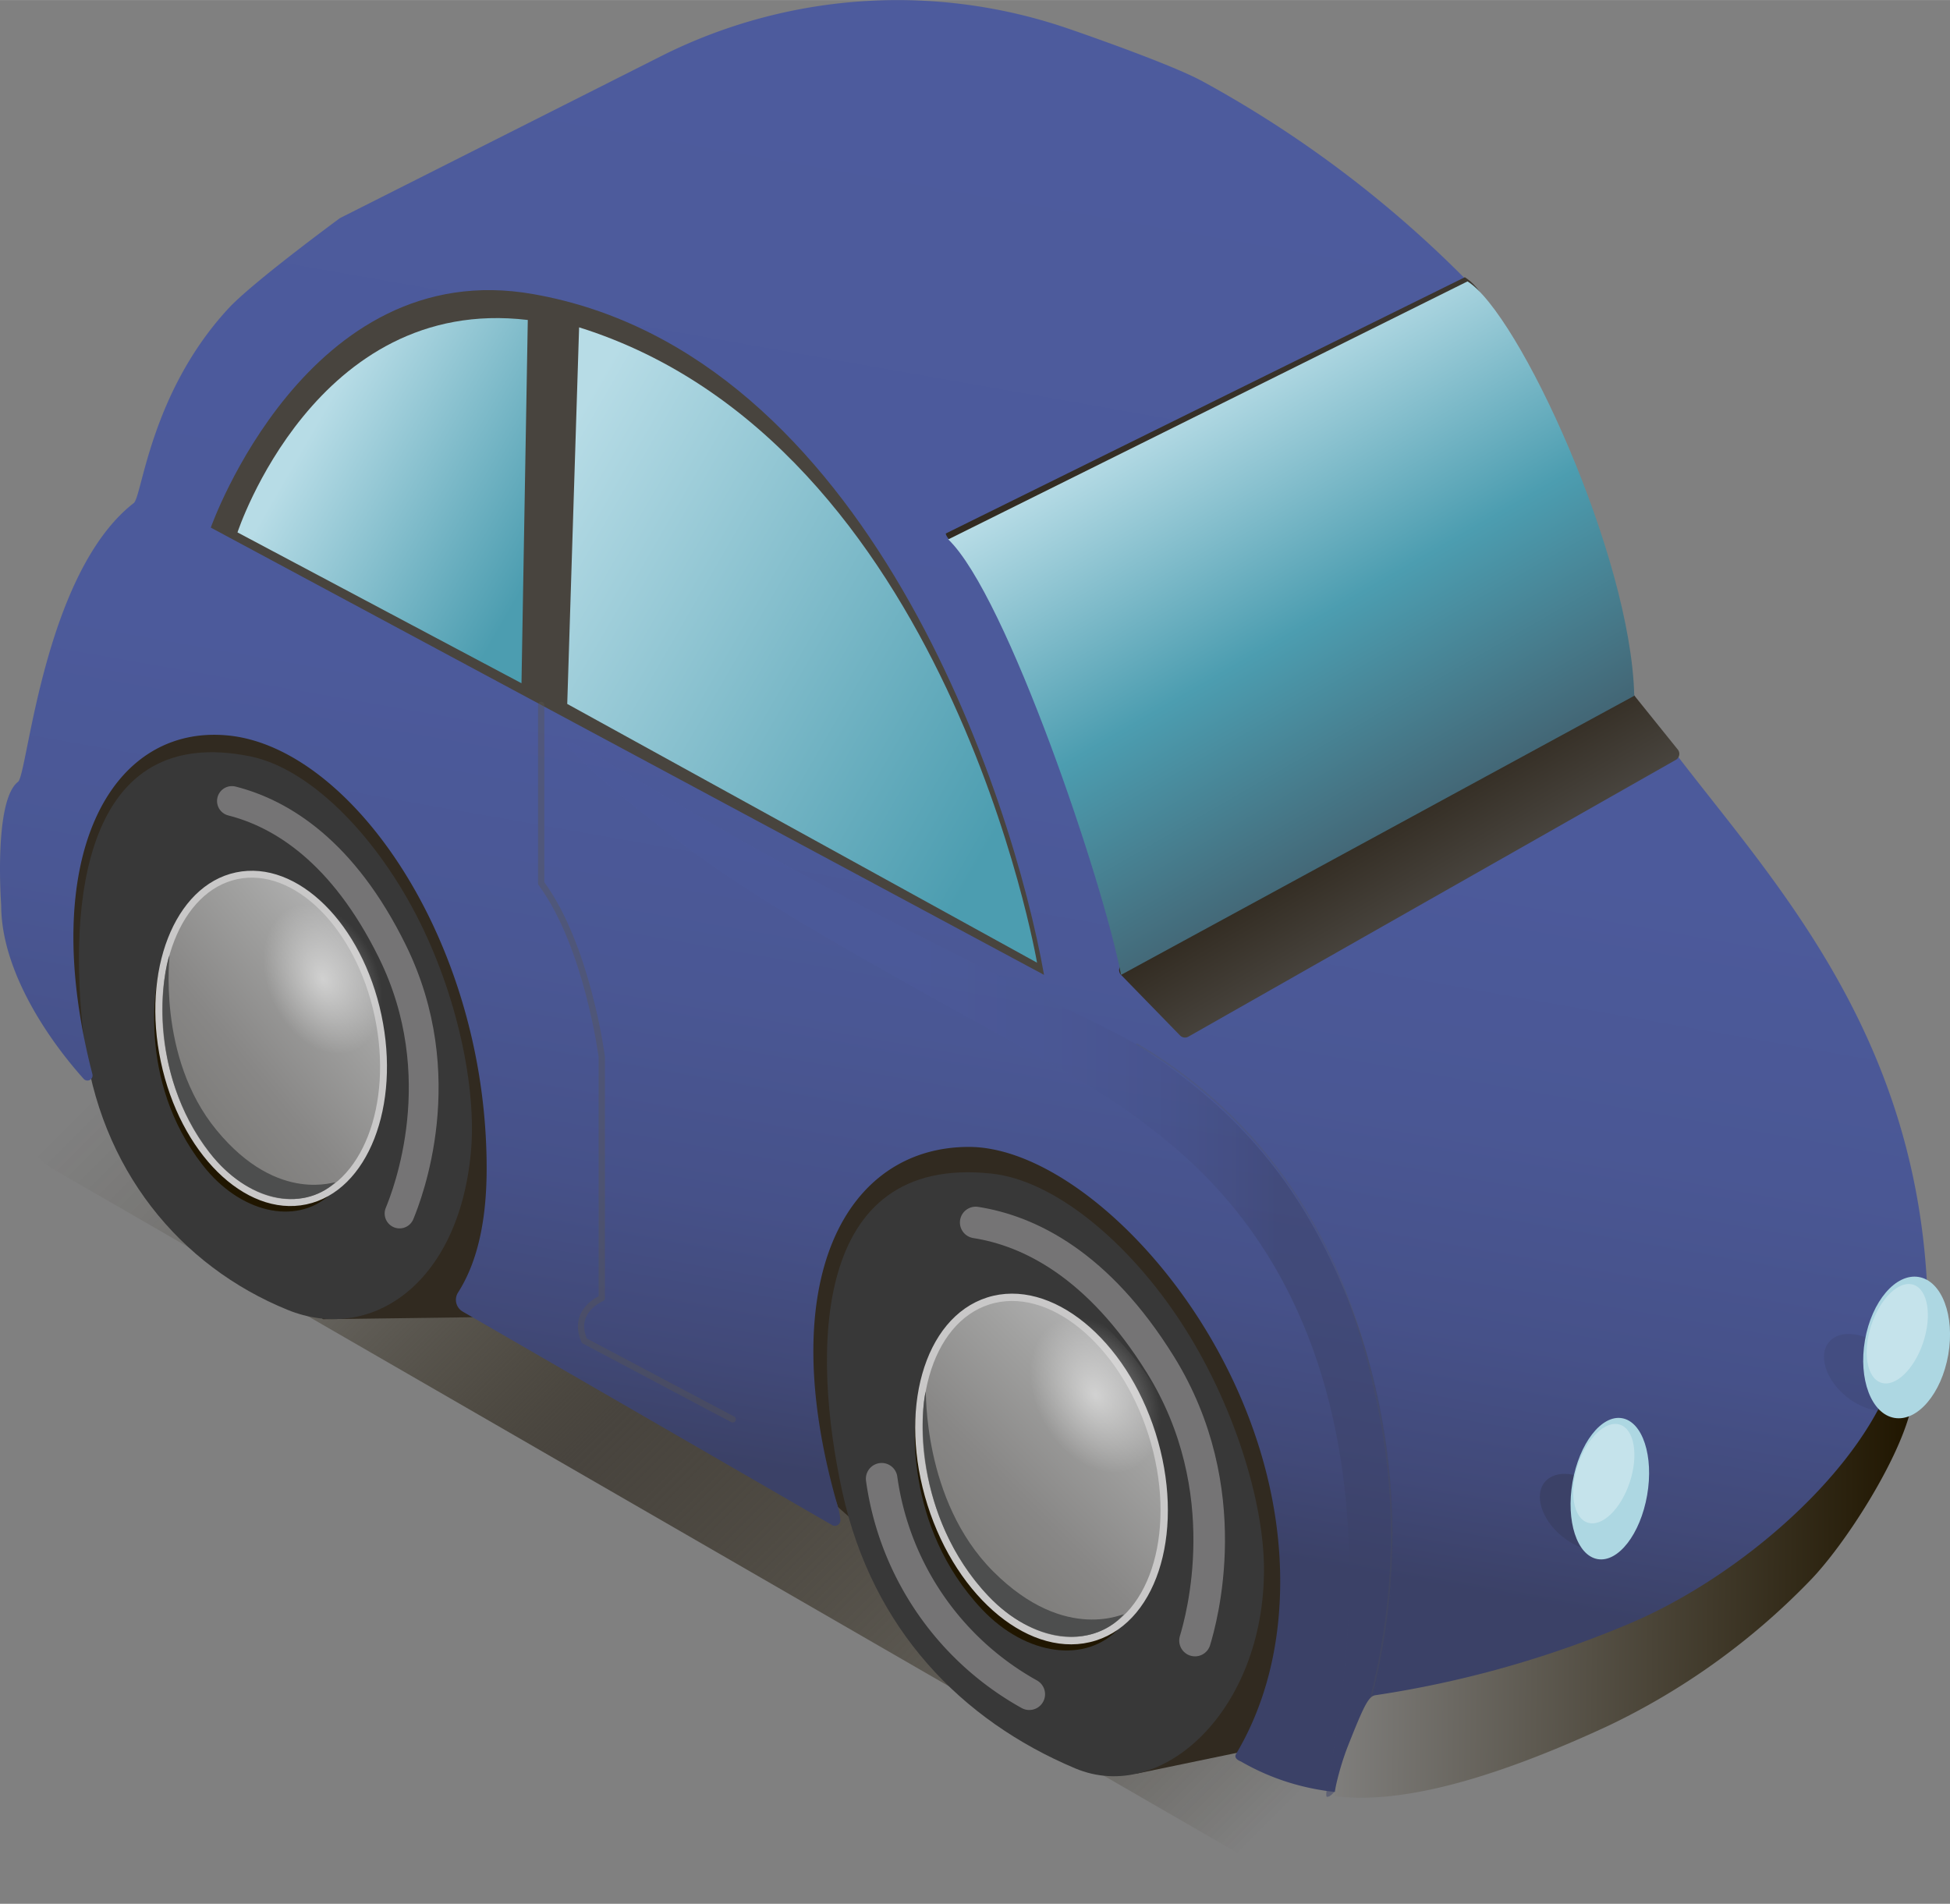 <svg xmlns="http://www.w3.org/2000/svg" xmlns:xlink="http://www.w3.org/1999/xlink" width="109mm" height="106.42mm" viewBox="0 0 308.98 301.65">
  <rect x="0" y="0" width="308.98" height="301.65" fill="#808080" stroke="none"/>
  <defs>
    <style>
      .cls-1 {
        fill: url(#Безымянный_градиент_25);
      }

      .cls-2 {
        fill: #312a20;
      }

      .cls-3 {
        fill: #383838;
      }

      .cls-4 {
        fill: #201600;
      }

      .cls-20, .cls-5 {
        stroke: #c9c8c8;
      }

      .cls-11, .cls-20, .cls-5 {
        stroke-miterlimit: 10;
      }

      .cls-5 {
        stroke-width: 1.09px;
        fill: url(#Безымянный_градиент_53);
      }

      .cls-11, .cls-19, .cls-21, .cls-6 {
        fill: none;
      }

      .cls-21, .cls-6 {
        stroke: #848384;
        opacity: 0.8;
      }

      .cls-19, .cls-21, .cls-6 {
        stroke-linecap: round;
        stroke-linejoin: round;
      }

      .cls-6 {
        stroke-width: 4.72px;
      }

      .cls-7 {
        fill: #4d4e4e;
      }

      .cls-10, .cls-22, .cls-8 {
        opacity: 0.5;
      }

      .cls-8 {
        fill: url(#Безымянный_градиент_64);
      }

      .cls-9 {
        fill: url(#Безымянный_градиент_75);
      }

      .cls-10 {
        fill: url(#Безымянный_градиент_75-2);
      }

      .cls-11, .cls-19 {
        stroke: #595651;
      }

      .cls-11 {
        stroke-width: 0.25px;
        opacity: 0.2;
      }

      .cls-12 {
        fill: url(#Безымянный_градиент_34);
      }

      .cls-13 {
        fill: url(#Безымянный_градиент_29);
      }

      .cls-14 {
        fill: url(#Безымянный_градиент_34-2);
      }

      .cls-15 {
        fill: url(#Безымянный_градиент_42);
      }

      .cls-16 {
        fill: #48443e;
      }

      .cls-17 {
        fill: url(#Безымянный_градиент_47);
      }

      .cls-18 {
        fill: url(#Безымянный_градиент_47-2);
      }

      .cls-19 {
        opacity: 0.4;
      }

      .cls-20 {
        stroke-width: 1.16px;
        fill: url(#Безымянный_градиент_53-2);
      }

      .cls-21 {
        stroke-width: 5px;
      }

      .cls-22 {
        fill: url(#Безымянный_градиент_64-2);
      }

      .cls-23, .cls-24 {
        fill: #3b4167;
      }

      .cls-24, .cls-26 {
        opacity: 0.3;
      }

      .cls-25 {
        fill: #add7e2;
      }

      .cls-26 {
        fill: #fff;
      }
    </style>
    <linearGradient id="Безымянный_градиент_25" data-name="Безымянный градиент 25" x1="40.83" y1="98.21" x2="231.52" y2="288.9" gradientTransform="translate(-78.54 94.02) rotate(-30)" gradientUnits="userSpaceOnUse">
      <stop offset="0.13" stop-color="#201600" stop-opacity="0"/>
      <stop offset="0.2" stop-color="#231905" stop-opacity="0.08"/>
      <stop offset="0.3" stop-color="#2c2412" stop-opacity="0.29"/>
      <stop offset="0.4" stop-color="#3a3428" stop-opacity="0.65"/>
      <stop offset="0.48" stop-color="#48443e"/>
      <stop offset="0.92" stop-color="#201600" stop-opacity="0"/>
    </linearGradient>
    <linearGradient id="Безымянный_градиент_53" data-name="Безымянный градиент 53" x1="24.05" y1="112.61" x2="51.76" y2="84.9" gradientTransform="translate(36.6 58.94) rotate(17.55)" gradientUnits="userSpaceOnUse">
      <stop offset="0.11" stop-color="#7f7e7c"/>
      <stop offset="0.36" stop-color="#888786"/>
      <stop offset="0.79" stop-color="#a1a1a0"/>
      <stop offset="1" stop-color="#afafaf"/>
    </linearGradient>
    <radialGradient id="Безымянный_градиент_64" data-name="Безымянный градиент 64" cx="45.16" cy="88.61" r="16.36" gradientTransform="translate(-15.8 192.59) rotate(-83.16) scale(1 0.7)" gradientUnits="userSpaceOnUse">
      <stop offset="0" stop-color="#fff"/>
      <stop offset="0.76" stop-color="#fff" stop-opacity="0"/>
    </radialGradient>
    <linearGradient id="Безымянный_градиент_75" data-name="Безымянный градиент 75" x1="182.18" y1="5.73" x2="135.48" y2="270.59" gradientUnits="userSpaceOnUse">
      <stop offset="0" stop-color="#4d5b9d"/>
      <stop offset="0.44" stop-color="#4c5a9b"/>
      <stop offset="0.6" stop-color="#4a5794"/>
      <stop offset="0.72" stop-color="#465189"/>
      <stop offset="0.81" stop-color="#414978"/>
      <stop offset="0.87" stop-color="#3b4167"/>
    </linearGradient>
    <linearGradient id="Безымянный_градиент_75-2" x1="89.88" y1="201.16" x2="220.7" y2="201.16" xlink:href="#Безымянный_градиент_75"/>
    <linearGradient id="Безымянный_градиент_34" data-name="Безымянный градиент 34" x1="218.14" y1="132.27" x2="226.47" y2="146.7" gradientTransform="translate(-1.89 -0.83) rotate(-0.54)" gradientUnits="userSpaceOnUse">
      <stop offset="0" stop-color="#312a20"/>
      <stop offset="1" stop-color="#48443e"/>
    </linearGradient>
    <linearGradient id="Безымянный_градиент_29" data-name="Безымянный градиент 29" x1="216.03" y1="216" x2="306.73" y2="216" gradientTransform="translate(-2.52 34.24) rotate(0.47)" gradientUnits="userSpaceOnUse">
      <stop offset="0" stop-color="#7f7e7c"/>
      <stop offset="1" stop-color="#201600"/>
    </linearGradient>
    <linearGradient id="Безымянный_градиент_34-2" x1="189.55" y1="56.73" x2="195.91" y2="67.51" gradientTransform="matrix(1, 0.01, -0.01, 1, 0.59, 3.35)" xlink:href="#Безымянный_градиент_34"/>
    <linearGradient id="Безымянный_градиент_42" data-name="Безымянный градиент 42" x1="186.08" y1="64.73" x2="223.99" y2="130.39" gradientUnits="userSpaceOnUse">
      <stop offset="0" stop-color="#b7dce6"/>
      <stop offset="0.53" stop-color="#4c9db0"/>
      <stop offset="1" stop-color="#436675"/>
    </linearGradient>
    <linearGradient id="Безымянный_градиент_47" data-name="Безымянный градиент 47" x1="49.81" y1="61.29" x2="94.76" y2="87.24" gradientUnits="userSpaceOnUse">
      <stop offset="0.06" stop-color="#b7dce6"/>
      <stop offset="0.86" stop-color="#4c9db0"/>
    </linearGradient>
    <linearGradient id="Безымянный_градиент_47-2" x1="79.07" y1="73.85" x2="177.06" y2="130.42" xlink:href="#Безымянный_градиент_47"/>
    <linearGradient id="Безымянный_градиент_53-2" x1="150.34" y1="247.44" x2="179.71" y2="218.06" gradientTransform="translate(77.87 -38.93) rotate(17.55)" xlink:href="#Безымянный_градиент_53"/>
    <radialGradient id="Безымянный_градиент_64-2" cx="172.72" cy="222" r="17.35" gradientTransform="matrix(0.12, -0.99, 0.7, 0.08, -2.15, 374.97)" xlink:href="#Безымянный_градиент_64"/>
  </defs>
  <title>car_b</title>
  <g id="Слой_2" data-name="Слой 2">
    <g id="Слой_1-2" data-name="Слой 1">
      <g>
        <rect class="cls-1" x="8.8" y="136.89" width="254.75" height="113.33" rx="12.72" ry="12.72" transform="translate(115.02 -42.15) rotate(30)"/>
        <polygon class="cls-2" points="51.17 209.02 76.16 208.69 96.29 135.79 15.6 102.17 8.35 150.92 12.15 167.25 51.17 209.02"/>
        <path class="cls-3" d="M74.6,182.71c-2,20.94-16,30.11-29,24.84-17.07-6.94-29.82-22.28-32.32-43.17-2.56-21.39,0-49.94,26.43-44.53,9.2,1.89,19.44,12.06,26.18,25C72.41,157.36,75.6,172.45,74.6,182.71Z"/>
        <path class="cls-4" d="M25.55,152.66c-.89,2.3-4,18.35,6.55,31.92,5.87,7.57,14.73,9.63,20.15,4.74.51-.46-9,3.8-19.11-8.45C23.38,169,25.73,152.18,25.55,152.66Z"/>
        <ellipse class="cls-5" cx="42.96" cy="164.53" rx="17.32" ry="26.34" transform="translate(-33.24 12.51) rotate(-11.99)"/>
        <path class="cls-6" d="M36.75,126.91c7.86,2,17.61,8,25.4,23.79,9.78,19.79,2.37,38.64,1.16,41.57"/>
        <path class="cls-7" d="M26.85,151.36c-.88,2.26-3.89,18,6.44,31.36,5.77,7.44,14.48,9.46,19.8,4.65.5-.45-8.87,3.74-18.77-8.3C24.72,167.41,27,150.9,26.85,151.36Z"/>
        <ellipse class="cls-8" cx="51.17" cy="155.14" rx="9.15" ry="21.25" transform="translate(-73.12 49.13) rotate(-31.28)"/>
        <polygon class="cls-2" points="180.06 281.03 204.6 275.94 218.35 196.94 129.6 168.29 127.1 221.94 132.79 238.79 180.06 281.03"/>
        <path class="cls-9" d="M258.95,110.2c-9.6-14.87-26.42-65.66-26.42-65.66a180.25,180.25,0,0,0-42-31.67c-5.27-2.87-20.93-8.23-20.93-8.23a83.36,83.36,0,0,0-64.17,3.91l-51.56,26S40.05,44.69,36.19,48.87c-12.4,13.43-13.67,29.8-15,30.83C6.86,90.87,4.38,122.7,2.86,123.87c-3.92,3-2.67,19.58-2.67,19.58,0,10,7,20.72,13.07,27.49a.81.81,0,0,0,1.38-.76C5.8,136,17.46,114.61,36.25,116.54c19.47,2,40.86,32.54,40.86,68.58,0,8.94-1.7,15.25-4.55,19.7a2.15,2.15,0,0,0,.77,3l58.52,33.82a.87.87,0,0,0,1.31-.79,9.66,9.66,0,0,0-.38-2.05c-10.43-36,1.27-57.08,20.74-57.08s49.33,32.8,49.33,68.83c0,12.59-3.53,21.55-7,27.37-.45.76.76,1.17.76,1.17,13.49,7.8,29.27,5.89,43.3-.88l35.12-19.46s30.46-24.05,30.47-48.86C305.56,158.87,273.86,133.31,258.95,110.2Z"/>
        <path class="cls-10" d="M210.24,284.69c2,.41,8.55-14,10-30.33,1.78-20.05-1.85-37-7.1-49.6-5.86-14.06-14.07-26.21-29.3-36.73-4.91-3.4-3.55-2.74-23.27-12.33C155.08,153,137,144.18,117.24,133c-17.34-9.8-26.73-16.19-27.33-15.33s8.41,8.62,16.33,14.67c11.06,8.44,21.15,14.5,51,31,19.85,11,21.76,12.8,26.67,16.67C230,216.3,208.6,284.36,210.24,284.69Z"/>
        <path class="cls-11" d="M212.06,284.39c4.06-9.63,12.15-32.64,6.5-60.75-1.89-9.4-6.55-31.1-25-48.25a76.06,76.06,0,0,0-13.5-10"/>
        <path class="cls-12" d="M177.63,154.46l9.35,9.6a1.09,1.09,0,0,0,1.32.19l77.24-43.86a1.09,1.09,0,0,0,.31-1.63l-6.89-8.56a1.09,1.09,0,0,0-1.36-.28l-79.69,42.82A1.09,1.09,0,0,0,177.63,154.46Z"/>
        <path class="cls-13" d="M299.07,220.27c-6.37,14.87-24.66,30.26-41.31,37.16a166.67,166.67,0,0,1-39.84,11.17c-1.08.17-1.82,1.68-4.32,8-1.38,3.47-2.41,8-2.06,8,9.68,1.2,23.57-2,43.34-11.18a110.78,110.78,0,0,0,31.94-23c5.48-5.65,13.78-18.61,15.85-26.75C302.76,223.34,299.78,218.61,299.07,220.27Z"/>
        <path class="cls-14" d="M149.85,84.53c.18,1,2.26,2.51,2.92,3,4.42,3.42,12.11.07,35.15-12.59,34.26-18.83,30.91-19.45,37.31-21.08,2.15-.55,9.31-2.69,9.68-5.75.22-1.81-1.78-3.55-2.8-4.19Z"/>
        <path class="cls-15" d="M177.63,154.46c-2.8-14.65-18.13-60.17-27.38-69l82.28-40.88c8.07,5,25.9,43.38,26.42,65.66Z"/>
        <path class="cls-16" d="M165.43,154.46,33.4,83.59s15.26-43.32,51.07-37C137.56,55.89,160.43,126.19,165.43,154.46Z"/>
        <path class="cls-17" d="M82.63,108.25l-45-23.9s12.33-37.67,46-33.66Z"/>
        <path class="cls-18" d="M91.76,51.86l-1.88,59.67,74.44,41S150.25,70.19,91.76,51.86Z"/>
        <path class="cls-19" d="M85.75,111.69v28.25c7.35,10,9.6,27.5,9.6,27.5v38.25s-4.87,2-2.75,6.75l23.5,12.45"/>
        <path class="cls-3" d="M200.28,248.69c0,22.31-16.16,37.28-29.91,31.5-18-7.58-32.11-22-36.89-43.75-4.9-22.31-4.88-53.5,23.56-50.5,9.91,1,21.75,10.73,30.2,23.73C195.36,222.15,200.28,237.75,200.28,248.69Z"/>
        <path class="cls-4" d="M145.42,222c-.71,2.52-2.3,19.78,10.19,33,7,7.39,16.54,8.65,21.76,2.93.49-.53-9.14,4.94-21-7C144.82,239.47,145.57,221.49,145.42,222Z"/>
        <ellipse class="cls-20" cx="165.03" cy="232.75" rx="18.37" ry="27.93" transform="translate(-62.5 60.6) rotate(-17.55)"/>
        <path class="cls-21" d="M139.7,234.3a46.38,46.38,0,0,0,23.39,34.14"/>
        <path class="cls-21" d="M154.6,193.69c8.5,1.33,19.41,6.67,29.25,22.5,12.36,19.88,6.47,40.54,5.5,43.75"/>
        <path class="cls-7" d="M146.67,220.51c-.69,2.47-2.26,19.43,10,32.43,6.85,7.26,16.25,8.5,21.38,2.88.48-.52-9,4.85-20.67-6.83C146.07,237.67,146.81,220,146.67,220.51Z"/>
        <ellipse class="cls-22" cx="172.72" cy="222" rx="9.7" ry="22.53" transform="translate(-98.62 147.91) rotate(-36.84)"/>
        <ellipse class="cls-23" cx="250.53" cy="239.58" rx="4.87" ry="7.49" transform="translate(-93.96 278.19) rotate(-50.11)"/>
        <ellipse class="cls-24" cx="295.55" cy="217.41" rx="4.87" ry="7.49" transform="translate(-60.8 304.78) rotate(-50.11)"/>
        <ellipse class="cls-25" cx="255.07" cy="235.85" rx="11.33" ry="6" transform="translate(-20.89 446.88) rotate(-80.16)"/>
        <ellipse class="cls-26" cx="254.13" cy="233.49" rx="8.17" ry="4.33" transform="translate(-47.38 401.4) rotate(-71.69)"/>
        <ellipse class="cls-25" cx="302.09" cy="213.47" rx="11.33" ry="6.7" transform="translate(40.15 474.66) rotate(-80.16)"/>
        <ellipse class="cls-26" cx="300.63" cy="211.32" rx="8.17" ry="4.33" transform="translate(5.56 430.34) rotate(-71.69)"/>
      </g>
    </g>
  </g>
</svg>
